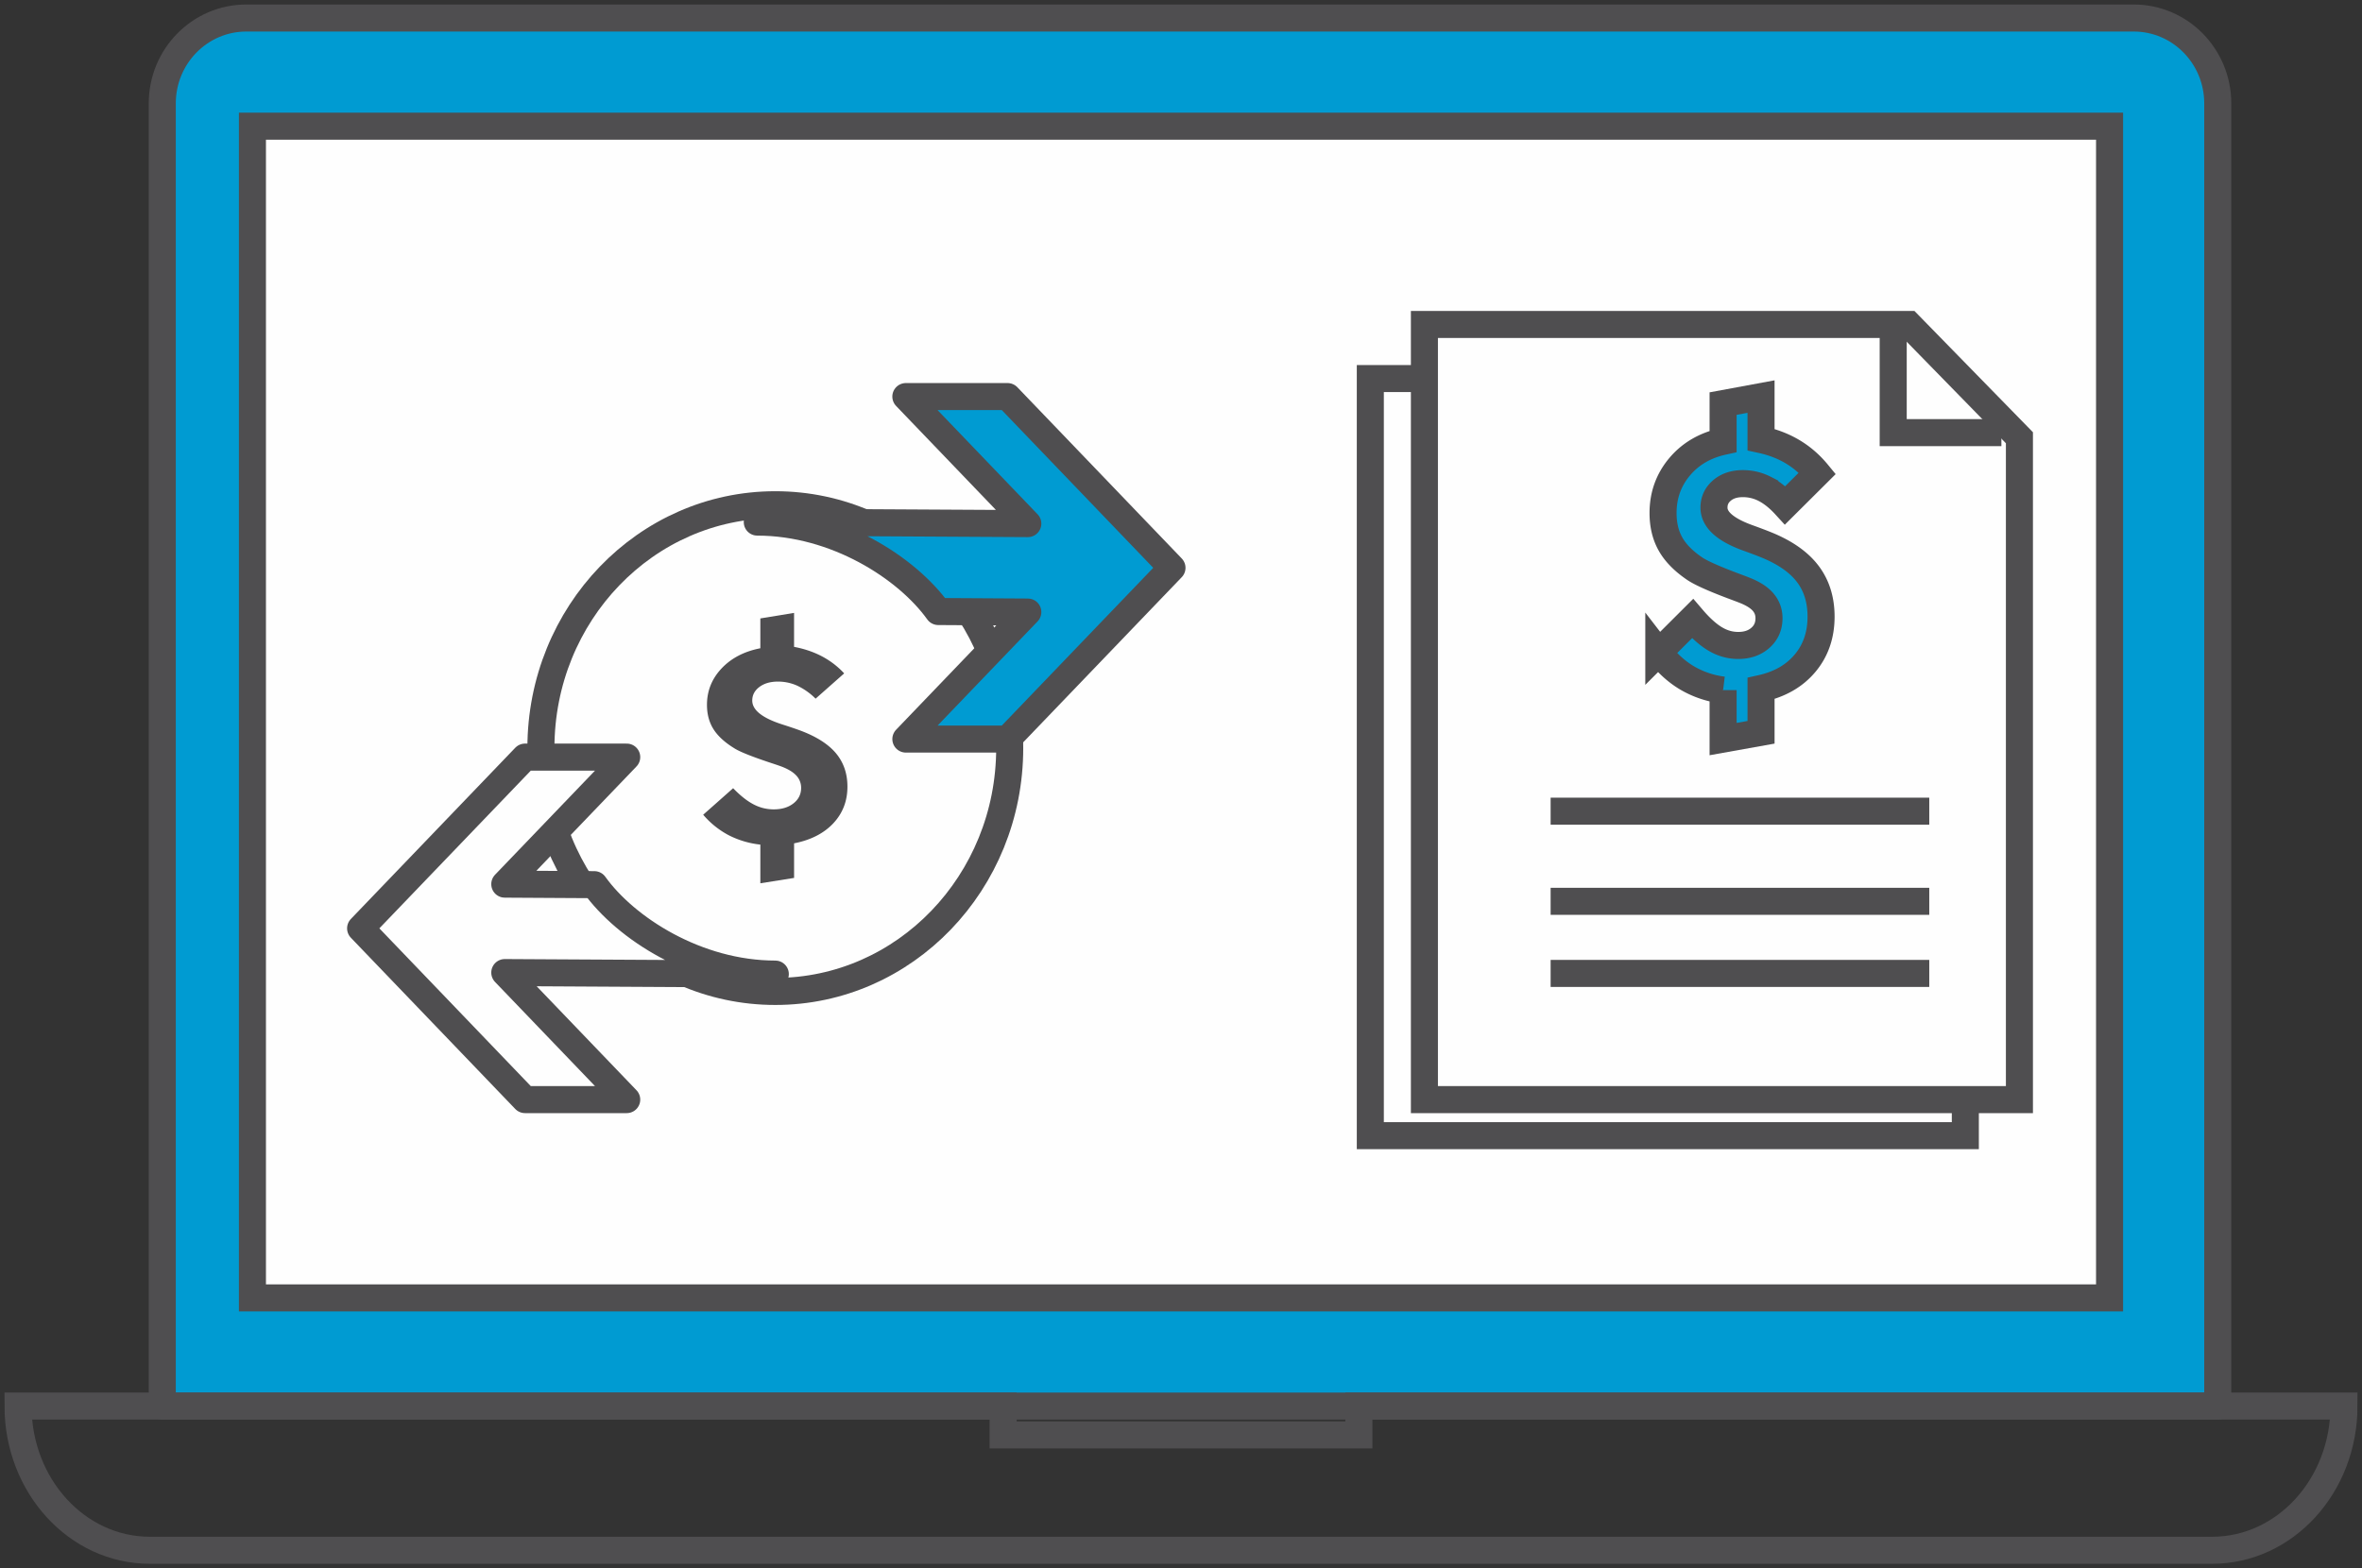 <svg xmlns="http://www.w3.org/2000/svg" width="131" height="87" viewBox="0 0 131 87">
    <rect x="0" y="0" width="131" height="87" fill="#333333" stroke="none"/>
    <g fill="none" fill-rule="evenodd">
        <path fill="#009BD2" d="M123 78H9V5.736C9 3.12 11.087 1 13.66 1h104.68c2.573 0 4.66 2.12 4.66 4.736V78z"/>
        <path stroke="#4F4E50" stroke-linecap="round" stroke-linejoin="round" stroke-width="1.5" d="M123 78H9V5.736C9 3.12 11.087 1 13.66 1h104.68c2.573 0 4.66 2.12 4.66 4.736V78z"/>
        <path fill="#FEFEFE" d="M14 72h103V7H14z"/>
        <path stroke="#4F4E50" stroke-width="1.5" d="M14 72h103V7H14z"/>
        <path fill="#FEFEFE" d="M109 63H76V21h27.497L109 26.503z"/>
        <path stroke="#4F4E50" stroke-width="1.5" d="M109 63H76V21h27.497L109 26.503z"/>
        <path fill="#FEFEFE" d="M112 61H79V18h26.862L112 24.284z"/>
        <path stroke="#4F4E50" stroke-width="1.5" d="M112 61H79V18h26.862L112 24.284z"/>
        <path stroke="#4F4E50" stroke-width="1.5" d="M105 18v6h6M86 45h21M86 54h21M86 50h21"/>
        <path fill="#009BD2" d="M92 36.184l1.869-1.865c.443.518.866.895 1.267 1.132.4.237.824.355 1.267.355.502 0 .912-.14 1.23-.422.318-.28.478-.643.478-1.087 0-.348-.111-.65-.333-.904-.222-.256-.573-.476-1.052-.661-.15-.06-.366-.14-.645-.244-1.095-.415-1.804-.736-2.126-.966-.602-.414-1.039-.863-1.31-1.348-.272-.485-.409-1.056-.409-1.714 0-.977.303-1.828.908-2.553.605-.725 1.412-1.199 2.422-1.421v-2.097L97.67 22v2.387c.651.14 1.236.365 1.756.676.518.311.975.707 1.37 1.188l-1.784 1.775c-.372-.406-.75-.707-1.133-.904a2.64 2.64 0 0 0-1.219-.293c-.473 0-.857.125-1.154.376-.297.252-.446.57-.446.955 0 .666.623 1.225 1.869 1.676.45.163.801.296 1.052.399 1.031.421 1.792.956 2.282 1.604.49.648.736 1.437.736 2.37 0 1.013-.295 1.873-.886 2.58-.59.706-1.405 1.174-2.443 1.404v2.43L95.566 41v-2.718a5.21 5.21 0 0 1-1.977-.662c-.587-.343-1.116-.822-1.589-1.436"/>
        <path stroke="#4F4E50" stroke-width="1.5" d="M92 36.184l1.869-1.865c.443.518.866.895 1.267 1.132.4.237.824.355 1.267.355.502 0 .912-.14 1.23-.422.318-.28.478-.643.478-1.087 0-.348-.111-.65-.333-.904-.222-.256-.573-.476-1.052-.661-.15-.06-.366-.14-.645-.244-1.095-.415-1.804-.736-2.126-.966-.602-.414-1.039-.863-1.31-1.348-.272-.485-.409-1.056-.409-1.714 0-.977.303-1.828.908-2.553.605-.725 1.412-1.199 2.422-1.421v-2.097L97.67 22v2.387c.651.14 1.236.365 1.756.676.518.311.975.707 1.37 1.188l-1.784 1.775c-.372-.406-.75-.707-1.133-.904a2.64 2.64 0 0 0-1.219-.293c-.473 0-.857.125-1.154.376-.297.252-.446.57-.446.955 0 .666.623 1.225 1.869 1.676.45.163.801.296 1.052.399 1.031.421 1.792.956 2.282 1.604.49.648.736 1.437.736 2.37 0 1.013-.295 1.873-.886 2.58-.59.706-1.405 1.174-2.443 1.404v2.43L95.566 41v-2.718a5.21 5.21 0 0 1-1.977-.662c-.587-.343-1.116-.822-1.589-1.436z"/>
        <path fill="#FEFEFE" d="M56 41.5C56 34.044 50.18 28 43 28s-13 6.044-13 13.5S35.82 55 43 55s13-6.044 13-13.5"/>
        <path stroke="#4F4E50" stroke-linecap="round" stroke-linejoin="round" stroke-width="1.5" d="M56 41.5C56 34.044 50.18 28 43 28s-13 6.044-13 13.5S35.82 55 43 55s13-6.044 13-13.5z"/>
        <path fill="#4F4E50" d="M39 45.197l1.661-1.472c.394.41.77.707 1.127.894.356.188.732.28 1.126.28.446 0 .81-.11 1.094-.333.282-.221.424-.508.424-.858a.985.985 0 0 0-.296-.714c-.197-.202-.509-.376-.936-.522-.133-.047-.324-.11-.572-.192-.974-.327-1.604-.581-1.89-.763-.535-.326-.924-.682-1.165-1.064-.242-.382-.363-.834-.363-1.354 0-.77.269-1.443.807-2.015.538-.572 1.255-.947 2.153-1.122v-1.655L44.04 34v1.884c.58.11 1.1.289 1.562.534.46.246.867.558 1.217.938l-1.585 1.402a3.624 3.624 0 0 0-1.007-.715 2.594 2.594 0 0 0-1.084-.232c-.42 0-.762.1-1.026.298-.264.199-.396.45-.396.754 0 .525.554.967 1.661 1.323.401.128.712.234.936.315.916.333 1.592.755 2.029 1.266.435.512.653 1.135.653 1.87 0 .801-.262 1.48-.787 2.038-.525.558-1.249.927-2.172 1.108v1.919L42.17 49v-2.146a5.032 5.032 0 0 1-1.757-.522A4.79 4.79 0 0 1 39 45.197"/>
        <path fill="#FEFEFE" d="M27.996 53.953L43 54.037c-4.355 0-8.3-2.536-10.037-4.961l-4.967-.029L34.759 42h-5.64L20 51.5l9.118 9.5h5.641l-6.763-7.047z"/>
        <path stroke="#4F4E50" stroke-linecap="round" stroke-linejoin="round" stroke-width="1.5" d="M27.996 53.953L43 54.037c-4.355 0-8.3-2.536-10.037-4.961l-4.967-.029L34.759 42h-5.64L20 51.5l9.118 9.5h5.641l-6.763-7.047z"/>
        <path fill="#009BD2" d="M57.004 29.047L42 28.963c4.355 0 8.3 2.536 10.037 4.961l4.967.029L50.241 41h5.64L65 31.5 55.882 22H50.24l6.763 7.047z"/>
        <path stroke="#4F4E50" stroke-linecap="round" stroke-linejoin="round" stroke-width="1.5" d="M57.004 29.047L42 28.963c4.355 0 8.3 2.536 10.037 4.961l4.967.029L50.241 41h5.64L65 31.5 55.882 22H50.24l6.763 7.047z"/>
        <path stroke="#4F4E50" stroke-width="1.5" d="M1 78c0 4.418 3.272 8 7.308 8h114.384c4.036 0 7.308-3.582 7.308-8H75.365v1.6h-19.73V78H1z"/>
    </g>
</svg>
